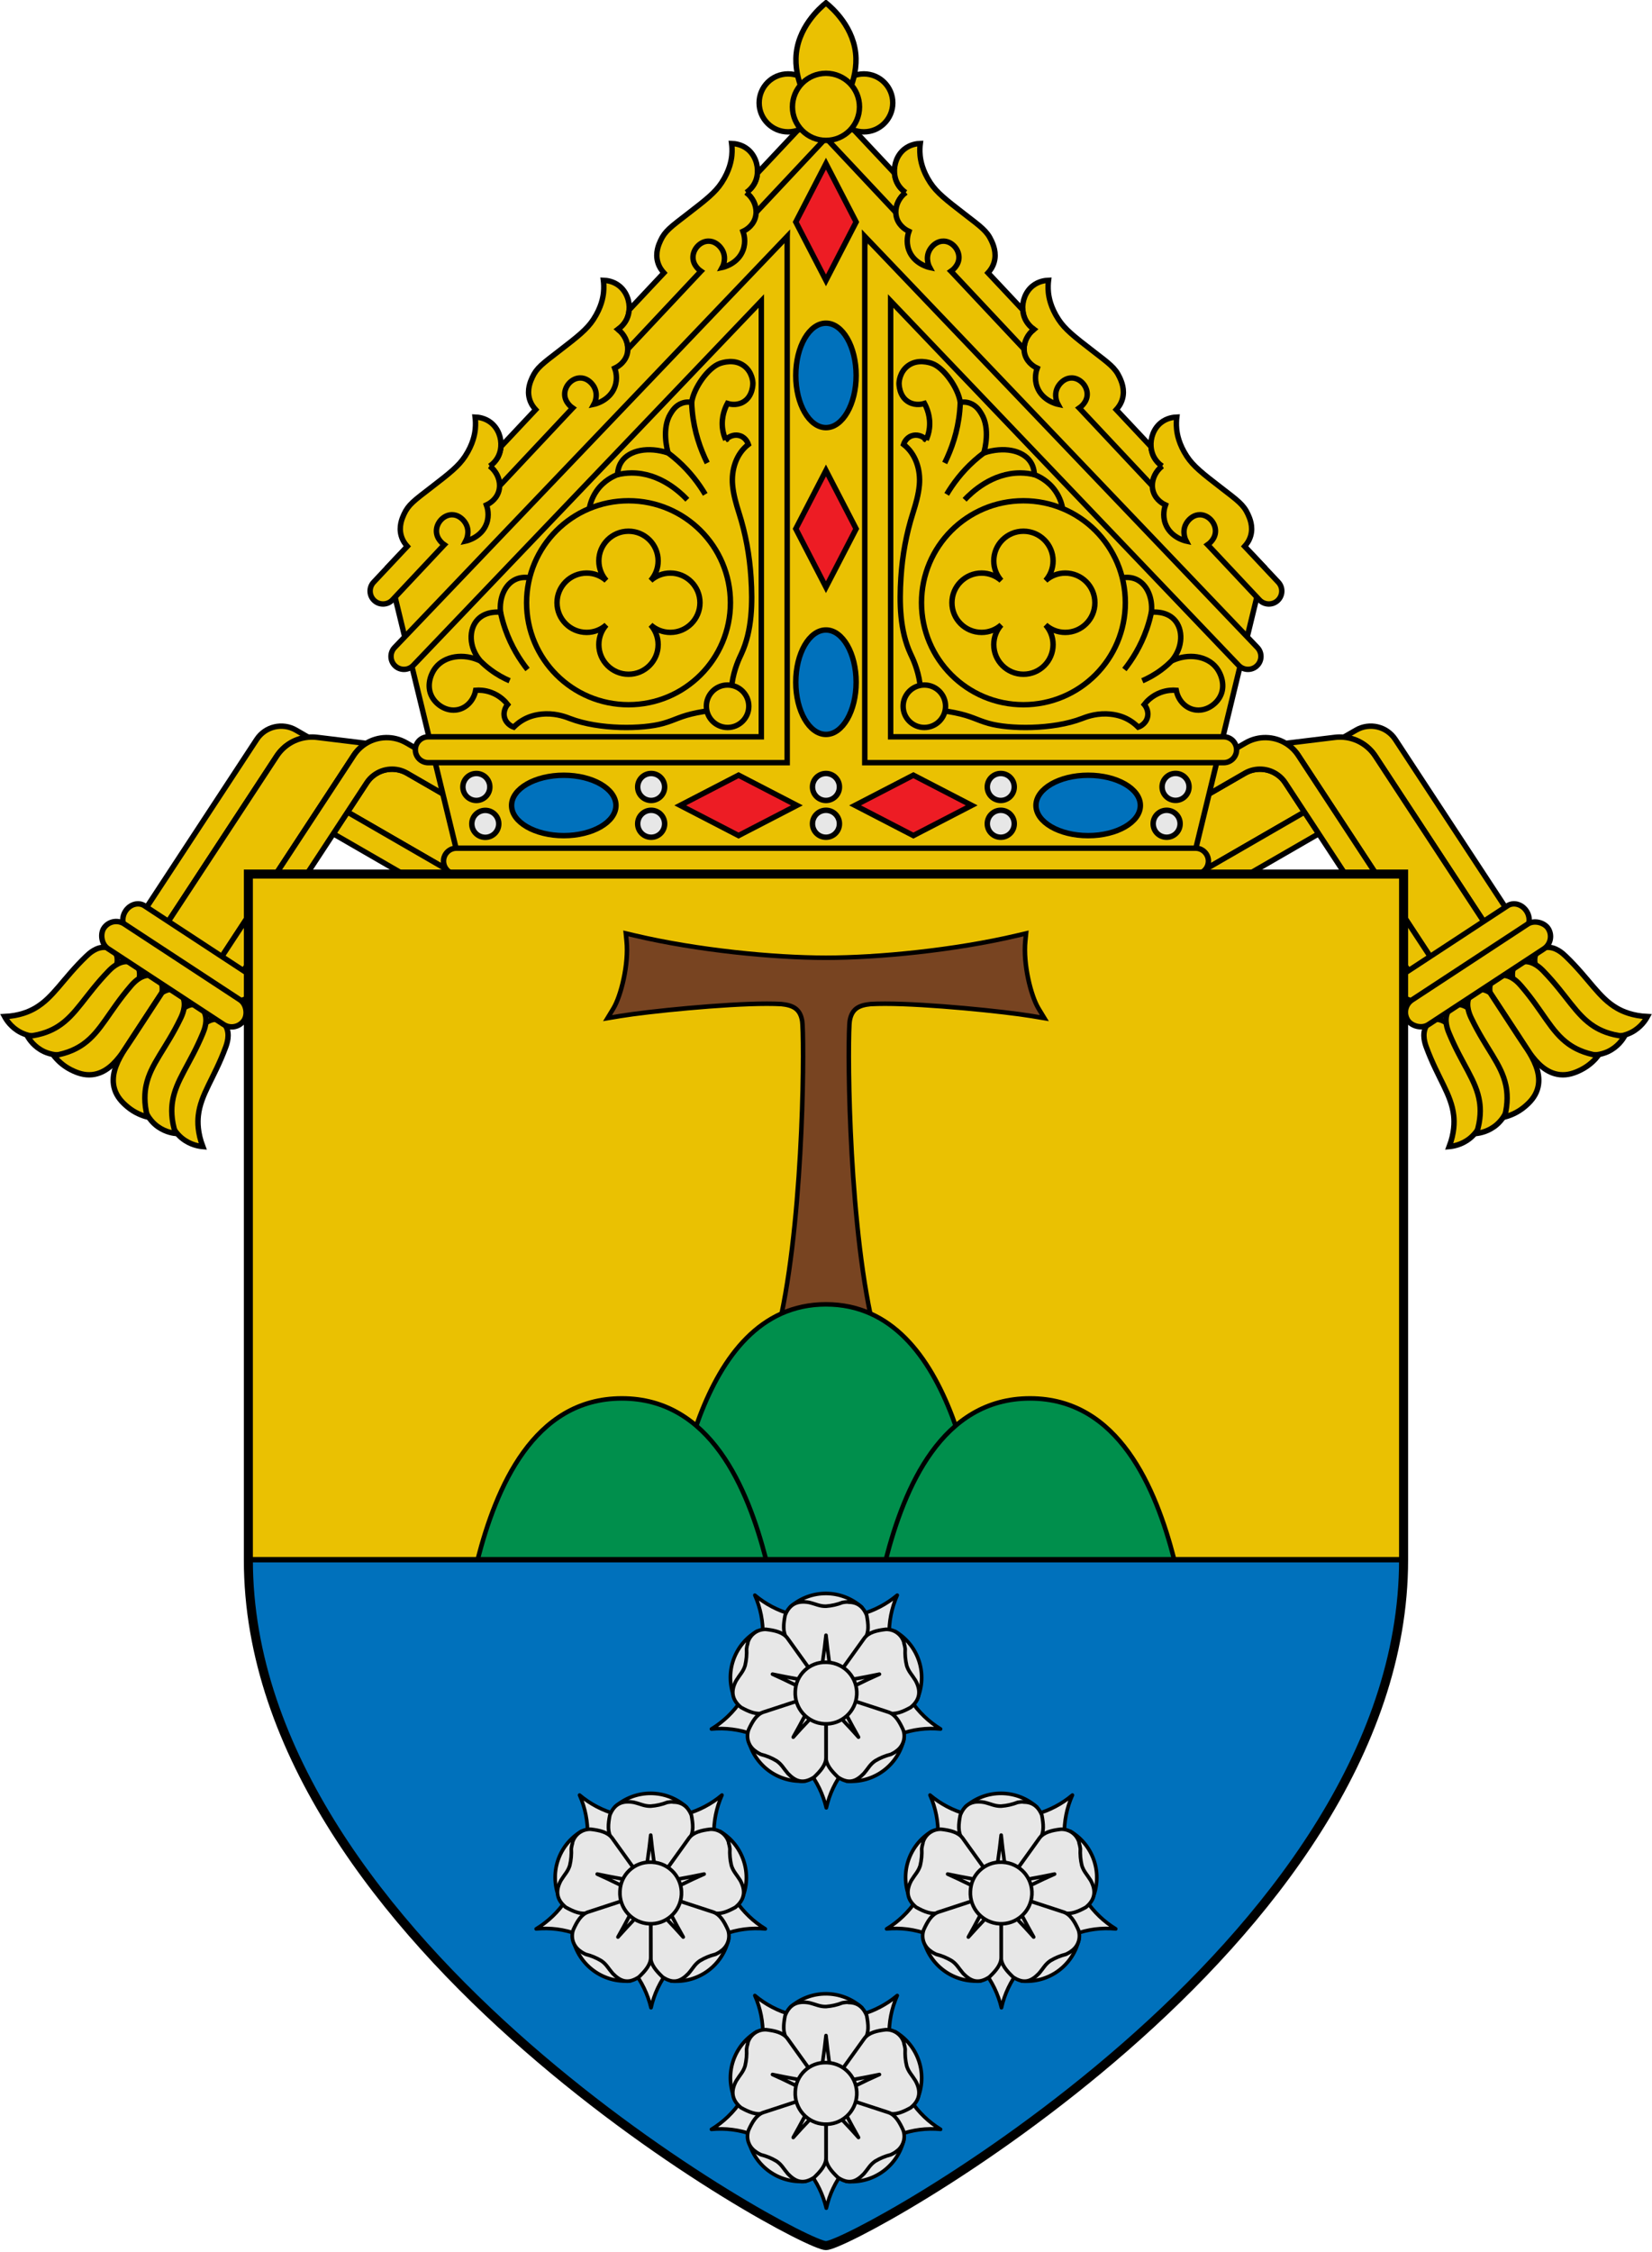 <?xml version="1.0" encoding="UTF-8"?>
<svg id="a" data-name="Layer 1" xmlns="http://www.w3.org/2000/svg" width="913.2" height="1244.28" viewBox="0 0 913.2 1244.28">
  <g>
    <g>
      <g>
        <path d="M170.38,407.28c-7,.62-13.44,4.38-17.4,10.4l-1.9,2.89-15.49,23.62-7.86,11.97-43.91,66.92-11.95-7.85c23.35-35.58,46.7-71.17,70.05-106.75,4.71-7.17,14.2-9.43,21.63-5.14,2.28,1.31,4.55,2.63,6.83,3.94Z" fill="#eac102" stroke="#000" stroke-width="3"/>
        <path d="M83.83,523.08l29.58,19.41c15.01-22.87,30.02-45.74,45.03-68.61,2.61-3.99,5.23-7.98,7.85-11.97,6.42-9.78,12.84-19.57,19.27-29.35,2.61-3.99,5.24-7.99,7.86-11.98.71-1.08,1.42-2.17,2.13-3.25,1.82-2.78,4.18-5.01,6.85-6.65l-27.15-3.32c-1.63-.2-3.26-.22-4.86-.08-7,.62-13.44,4.38-17.4,10.4l-1.9,2.89-15.49,23.62-7.86,11.97-43.91,66.92Z" fill="#eac102" stroke="#000" stroke-width="3"/>
        <path d="M192.11,448.63l178.29,102.94c5.84-10.12,11.69-20.24,17.53-30.36-39.52-22.81-123.34-71.21-162.86-94.02-5.94-3.44-13.15-2.82-18.37,1.06-1.54,1.13-2.91,2.56-4.02,4.26-1.58,2.4-3.15,4.81-4.73,7.21-1.95,2.97-3.9,5.94-5.85,8.91Z" fill="#eac102" stroke="#000" stroke-width="3"/>
        <path d="M370.4,551.57l-7.15,12.38c-42.09-24.3-84.19-48.61-126.28-72.91-17.57-10.14-35.15-20.29-52.73-30.44,2.62-3.99,5.24-7.98,7.86-11.97,16.89,9.75,33.77,19.5,50.66,29.25,42.54,24.56,85.1,49.13,127.64,73.69Z" fill="#eac102" stroke="#000" stroke-width="3"/>
        <path d="M113.41,542.49l11.95,7.85c15.16-23.1,30.32-46.2,45.48-69.3,2.62-3.99,5.24-7.98,7.86-11.97,1.85-2.82,3.7-5.65,5.55-8.47,2.62-3.99,5.24-7.98,7.86-11.97,1.95-2.97,3.9-5.94,5.85-8.91,1.58-2.4,3.15-4.81,4.73-7.21,1.11-1.7,2.48-3.13,4.02-4.26,5.22-3.88,12.43-4.5,18.37-1.06l31.91,18.42,130.95,75.6,7.15-12.38c-44.1-25.46-88.2-50.92-132.3-76.39-10.53-6.07-21.06-12.15-31.59-18.23-2.19-1.27-4.37-2.53-6.56-3.79-7.12-4.11-15.64-3.76-22.24.26-2.67,1.64-5.03,3.87-6.85,6.65-.71,1.08-1.42,2.17-2.13,3.25-2.62,3.99-5.25,7.99-7.86,11.98-6.43,9.78-12.85,19.57-19.27,29.35-2.62,3.99-5.24,7.98-7.85,11.97-15.01,22.87-30.02,45.74-45.03,68.61Z" fill="#eac102" stroke="#000" stroke-width="3"/>
      </g>
      <g>
        <path d="M64.43,533.39c.07-.21,1.53-5.1-1.45-8.08-1.71-1.7-3.96-1.88-4.83-1.93-4.92-.31-8.83,3.34-10.38,4.83-13.09,12.56-18.26,23-28.54,28.86-3.16,1.8-8.51,4.15-16.68,4.55.9,1.67,3.48,5.92,8.75,8.68,1.19.62,6.63,3.33,13.22,2.04,1.09-.21,3.93-.87,7.29-3.14,10.81-7.29,31.47-34.3,32.61-35.81Z" fill="#eac102" stroke="#000" stroke-width="3"/>
        <path d="M76.84,541.07c.06-.22,1.41-5.24-1.67-8.12-1.76-1.65-4.04-1.72-4.91-1.73-4.96-.08-8.81,3.79-10.33,5.37-12.87,13.33-17.81,24.14-28.02,30.56-3.14,1.97-8.47,4.59-16.69,5.38.95,1.65,3.65,5.83,9.04,8.39,1.21.57,6.77,3.06,13.37,1.45,1.09-.27,3.94-1.07,7.27-3.51,10.7-7.88,30.83-36.21,31.95-37.79Z" fill="#eac102" stroke="#000" stroke-width="3"/>
        <path d="M89.55,548.3c.05-.22.99-5.39-2.24-8.09-1.85-1.54-4.13-1.48-5-1.45-4.96.2-8.58,4.29-10.01,5.96-12.08,14.04-16.41,25.12-26.24,32.11-3.02,2.15-8.2,5.07-16.36,6.32,1.75,2.24,4.8,5.49,9.5,7.86,3.7,1.87,7.5,3.14,11.72,2.7,7.39-.77,12.61-6.27,16.73-11.99.06-.08.67-.95,1.44-2.13.68-1.04,1.15-1.83,1.23-1.94.73-1.19,1.7-2.7,19.23-29.34Z" fill="#eac102" stroke="#000" stroke-width="3"/>
        <path d="M113.3,565.43c.17-.14,4.07-3.44,7.99-1.89,2.24.88,3.3,2.89,3.7,3.66,2.24,4.39.46,9.43-.29,11.44-6.29,17.01-13.8,25.92-15.08,37.69-.39,3.62-.41,9.46,2.48,17.11-1.89-.16-6.81-.83-11.45-4.57-1.04-.84-5.7-4.76-7.15-11.31-.24-1.08-.77-3.96-.03-7.94,2.37-12.82,18.9-42.54,19.83-44.19Z" fill="#eac102" stroke="#000" stroke-width="3"/>
        <path d="M101.31,557.12c.17-.14,4.24-3.38,8.11-1.71,2.21.96,3.19,3.02,3.55,3.81,2.05,4.52.03,9.59-.81,11.62-7.09,17.11-15.03,25.96-16.84,37.89-.56,3.66-.83,9.6,1.72,17.45-1.89-.21-6.81-1.03-11.3-4.94-1.01-.88-5.51-4.98-6.67-11.68-.19-1.1-.59-4.04.32-8.07,2.96-12.96,20.9-42.72,21.91-44.37Z" fill="#eac102" stroke="#000" stroke-width="3"/>
        <path d="M89.61,548.34c.18-.13,4.55-3.06,8.31-1.17,2.15,1.08,3.01,3.2,3.32,4.01,1.79,4.63-.51,9.58-1.47,11.55-8.05,16.68-16.49,25.06-18.98,36.86-.76,3.63-1.38,9.54.73,17.52-2.76-.71-6.94-2.21-11-5.58-3.19-2.65-5.87-5.63-7.15-9.67-2.24-7.08.72-14.06,4.32-20.12.05-.09.6-.99,1.38-2.17.68-1.04,1.21-1.79,1.29-1.9.8-1.14,1.8-2.63,19.23-29.34Z" fill="#eac102" stroke="#000" stroke-width="3"/>
      </g>
      <path d="M137.4,538.11l-57.54-37.72c-3.3-2.16-7.99-.86-10.46,2.92-2.48,3.78-1.81,8.6,1.49,10.76l57.54,37.72c3.3,2.16,7.99.86,10.46-2.92,2.48-3.78,1.81-8.6-1.49-10.76Z" fill="#eac102" stroke="#000" stroke-width="3"/>
      <rect x="49.84" y="530.05" width="92.71" height="16.36" rx="8.18" ry="8.18" transform="translate(310.81 35.35) rotate(33.25)" fill="#eac102" stroke="#000" stroke-width="3"/>
    </g>
    <g>
      <g>
        <path d="M742.82,407.28c7,.62,13.44,4.38,17.4,10.4l1.9,2.89,15.49,23.62,7.86,11.97,43.91,66.92,11.95-7.85c-23.35-35.58-46.7-71.17-70.05-106.75-4.71-7.17-14.2-9.43-21.63-5.14-2.28,1.31-4.55,2.63-6.83,3.94Z" fill="#eac102" stroke="#000" stroke-width="3"/>
        <path d="M829.37,523.08l-29.58,19.41c-15.01-22.87-30.02-45.74-45.03-68.61-2.61-3.99-5.23-7.98-7.85-11.97-6.42-9.78-12.84-19.57-19.27-29.35-2.61-3.99-5.24-7.99-7.86-11.98-.71-1.08-1.42-2.17-2.13-3.25-1.82-2.78-4.18-5.01-6.85-6.65l27.15-3.32c1.63-.2,3.26-.22,4.86-.08,7,.62,13.44,4.38,17.4,10.4l1.9,2.89,15.49,23.62,7.86,11.97,43.91,66.92Z" fill="#eac102" stroke="#000" stroke-width="3"/>
        <path d="M721.09,448.63c-59.43,34.31-118.86,68.63-178.29,102.94-5.84-10.12-11.69-20.24-17.53-30.36,39.52-22.81,123.34-71.21,162.86-94.02,5.94-3.44,13.15-2.82,18.37,1.06,1.54,1.13,2.91,2.56,4.02,4.26,1.58,2.4,3.15,4.81,4.73,7.21,1.95,2.97,3.9,5.94,5.85,8.91Z" fill="#eac102" stroke="#000" stroke-width="3"/>
        <path d="M542.8,551.57l7.15,12.38c42.09-24.3,84.19-48.61,126.28-72.91,17.57-10.14,35.15-20.29,52.73-30.44-2.62-3.99-5.24-7.98-7.86-11.97-16.89,9.75-33.77,19.5-50.66,29.25-42.54,24.56-85.1,49.13-127.64,73.69Z" fill="#eac102" stroke="#000" stroke-width="3"/>
        <path d="M799.79,542.49l-11.95,7.85c-15.16-23.1-30.32-46.2-45.48-69.3-2.62-3.99-5.24-7.98-7.86-11.97-1.85-2.82-3.7-5.65-5.55-8.47-2.62-3.99-5.24-7.98-7.86-11.97-1.95-2.97-3.9-5.94-5.85-8.91-1.58-2.4-3.15-4.81-4.73-7.21-1.11-1.7-2.48-3.13-4.02-4.26-5.22-3.88-12.43-4.5-18.37-1.06l-31.91,18.42-130.95,75.6-7.15-12.38c44.1-25.46,88.2-50.92,132.3-76.39,10.53-6.07,21.06-12.15,31.59-18.23,2.19-1.27,4.37-2.53,6.56-3.79,7.12-4.11,15.64-3.76,22.24.26,2.67,1.64,5.03,3.87,6.85,6.65.71,1.08,1.42,2.17,2.13,3.25,2.62,3.99,5.25,7.99,7.86,11.98,6.43,9.78,12.85,19.57,19.27,29.35,2.62,3.99,5.24,7.98,7.85,11.97,15.01,22.87,30.02,45.74,45.03,68.61Z" fill="#eac102" stroke="#000" stroke-width="3"/>
      </g>
      <g>
        <path d="M848.77,533.39c-.07-.21-1.53-5.1,1.45-8.08,1.71-1.7,3.96-1.88,4.83-1.93,4.92-.31,8.83,3.34,10.38,4.83,13.09,12.56,18.26,23,28.54,28.86,3.16,1.8,8.51,4.15,16.68,4.55-.9,1.67-3.48,5.92-8.75,8.68-1.19.62-6.63,3.33-13.22,2.04-1.09-.21-3.93-.87-7.29-3.14-10.81-7.29-31.47-34.3-32.61-35.81Z" fill="#eac102" stroke="#000" stroke-width="3"/>
        <path d="M836.36,541.07c-.06-.22-1.41-5.24,1.67-8.12,1.76-1.65,4.04-1.72,4.91-1.73,4.96-.08,8.81,3.79,10.33,5.37,12.87,13.33,17.81,24.14,28.02,30.56,3.14,1.97,8.47,4.59,16.69,5.38-.95,1.65-3.65,5.83-9.04,8.39-1.21.57-6.77,3.06-13.37,1.45-1.09-.27-3.94-1.07-7.27-3.51-10.7-7.88-30.83-36.21-31.95-37.79Z" fill="#eac102" stroke="#000" stroke-width="3"/>
        <path d="M823.65,548.3c-.05-.22-.99-5.39,2.24-8.09,1.85-1.54,4.13-1.48,5-1.45,4.96.2,8.58,4.29,10.01,5.96,12.08,14.04,16.41,25.12,26.24,32.11,3.02,2.15,8.2,5.07,16.36,6.32-1.75,2.24-4.8,5.49-9.5,7.86-3.7,1.87-7.5,3.14-11.72,2.7-7.39-.77-12.61-6.27-16.73-11.99-.06-.08-.67-.95-1.44-2.13-.68-1.04-1.15-1.83-1.23-1.94-.73-1.19-1.7-2.7-19.23-29.34Z" fill="#eac102" stroke="#000" stroke-width="3"/>
        <path d="M799.9,565.43c-.17-.14-4.07-3.44-7.99-1.89-2.24.88-3.3,2.89-3.7,3.66-2.24,4.39-.46,9.43.29,11.44,6.29,17.01,13.8,25.92,15.08,37.69.39,3.62.41,9.46-2.48,17.11,1.89-.16,6.81-.83,11.45-4.57,1.04-.84,5.7-4.76,7.15-11.31.24-1.08.77-3.96.03-7.94-2.37-12.82-18.9-42.54-19.83-44.19Z" fill="#eac102" stroke="#000" stroke-width="3"/>
        <path d="M811.89,557.12c-.17-.14-4.24-3.38-8.11-1.71-2.21.96-3.19,3.02-3.55,3.81-2.05,4.52-.03,9.59.81,11.62,7.09,17.11,15.03,25.96,16.84,37.89.56,3.66.83,9.6-1.72,17.45,1.89-.21,6.81-1.03,11.3-4.94,1.01-.88,5.51-4.98,6.67-11.68.19-1.1.59-4.04-.32-8.07-2.96-12.96-20.9-42.72-21.91-44.37Z" fill="#eac102" stroke="#000" stroke-width="3"/>
        <path d="M823.59,548.34c-.18-.13-4.55-3.06-8.31-1.17-2.15,1.08-3.01,3.2-3.32,4.01-1.79,4.63.51,9.58,1.47,11.55,8.05,16.68,16.49,25.06,18.98,36.86.76,3.63,1.38,9.54-.73,17.52,2.76-.71,6.94-2.21,11-5.58,3.19-2.65,5.87-5.63,7.15-9.67,2.24-7.08-.72-14.06-4.32-20.12-.05-.09-.6-.99-1.38-2.17-.68-1.04-1.21-1.79-1.29-1.9-.8-1.14-1.8-2.63-19.23-29.34Z" fill="#eac102" stroke="#000" stroke-width="3"/>
      </g>
      <path d="M775.8,538.11l57.54-37.72c3.3-2.16,7.99-.86,10.46,2.92,2.48,3.78,1.81,8.6-1.49,10.76l-57.54,37.72c-3.3,2.16-7.99.86-10.46-2.92-2.48-3.78-1.81-8.6,1.49-10.76Z" fill="#eac102" stroke="#000" stroke-width="3"/>
      <rect x="770.65" y="530.05" width="92.71" height="16.36" rx="8.18" ry="8.18" transform="translate(1795.36 540.46) rotate(146.75)" fill="#eac102" stroke="#000" stroke-width="3"/>
    </g>
    <g>
      <path d="M456.58,59.04c-80.74,84.76-161.48,169.52-242.22,254.27,13.27,54.6,27.94,114.98,41.2,169.58h402.04c13.26-54.6,27.93-114.98,41.2-169.58-80.74-84.76-161.48-169.52-242.22-254.27Z" fill="#eac102" stroke="#000" stroke-width="3"/>
      <path d="M667.99,475.74c0,1.97-.8,3.76-2.09,5.06-1.3,1.29-3.09,2.09-5.06,2.09H252.33c-1.98,0-3.76-.8-5.06-2.09-1.29-1.3-2.09-3.09-2.09-5.06,0-3.95,3.2-7.15,7.15-7.15h408.51c3.95,0,7.15,3.2,7.15,7.15Z" fill="#eac102" stroke="#000" stroke-width="3"/>
      <path d="M435.1,131.77s.03-.03.04-.04v289.63h-198.39c-1.98,0-3.76-.8-5.06-2.09-1.29-1.3-2.09-3.08-2.09-5.06,0-3.95,3.2-7.15,7.15-7.15h184.09v-240.77l-192.38,201.31c-1.4,1.47-3.28,2.2-5.16,2.2-1.78,0-3.56-.65-4.95-1.98-2.85-2.72-2.95-7.25-.23-10.1l217.02-227.09-.04,1.14Z" fill="#eac102" stroke="#000" stroke-width="3"/>
      <g>
        <path d="M341.63,181.95c3.59,2.84,5.52,6.97,5.43,10.97-.03,1.14-.21,2.28-.58,3.37-1.58,4.65-5.76,6.69-6.68,7.12.48,1.31,1.82,5.59.04,10.37-2.81,7.56-10.87,9.44-11.49,9.57.2-.36,2.56-4.87.14-9.43-.13-.25-.28-.5-.44-.75-1.48-2.28-4.13-4.44-7.44-4.36-4.6.11-8.52,4.49-8.45,9.1.06,4.4,3.79,7.1,4.39,7.51l-.04.04-40.35,42.98c.07-3.99-1.87-8.09-5.43-10.92,1.33-.94,3.47-2.73,4.85-5.65.74-1.58,1.17-3.32,1.3-5.09l19.21-20.45c-1.06-1.15-2.58-3.11-3.38-5.88-1.5-5.2.51-9.76,1.52-11.94,2.45-5.33,5.64-7.54,15.06-14.81,10.04-7.74,15.13-11.72,18.72-17.2,4.43-6.76,5.35-12.29,5.62-15.01.27-2.72.11-5.02-.09-6.64,1.89.07,5.54.52,8.78,3.11,3.97,3.17,5.86,8.39,5.46,13.3-.14,1.76-.56,3.47-1.3,5.03-1.38,2.93-3.52,4.72-4.85,5.66Z" fill="#eac102" stroke="#000" stroke-width="3"/>
        <path d="M270.72,257.51c3.55,2.82,5.49,6.9,5.44,10.86-.02,1.19-.21,2.36-.59,3.48-1.58,4.66-5.76,6.7-6.68,7.13.48,1.31,1.82,5.58.04,10.36-2.81,7.57-10.87,9.45-11.48,9.58.19-.36,2.55-4.87.13-9.43-.14-.28-.3-.55-.48-.82-1.49-2.25-4.12-4.37-7.4-4.29-4.6.11-8.52,4.49-8.45,9.1.06,4.44,3.78,7.1,4.32,7.47l-.03.03-28.59,30.45c-2.7,2.88-7.23,3.02-10.1.32-2.88-2.7-3.02-7.23-.32-10.11l18.6-19.8c-1.06-1.16-2.54-3.09-3.33-5.82-1.5-5.2.52-9.76,1.52-11.94,2.45-5.33,5.64-7.55,15.06-14.81,10.04-7.74,15.13-11.72,18.72-17.2,4.43-6.76,5.35-12.29,5.62-15.01s.11-5.02-.08-6.64c1.89.07,5.53.52,8.77,3.11,3.94,3.14,5.83,8.31,5.47,13.18-.13,1.8-.56,3.55-1.31,5.15-1.37,2.93-3.52,4.72-4.85,5.65Z" fill="#eac102" stroke="#000" stroke-width="3"/>
        <path d="M468.7,63.3l-50.74,54.04c.09-4-1.84-8.13-5.43-10.97,1.33-.94,3.47-2.73,4.85-5.66.74-1.56,1.16-3.27,1.3-5.03l39.6-42.17,10.42,9.79Z" fill="#eac102" stroke="#000" stroke-width="3"/>
        <path d="M412.53,106.37c3.59,2.84,5.52,6.97,5.43,10.97-.03,1.14-.21,2.28-.58,3.37-1.58,4.65-5.76,6.69-6.68,7.12.48,1.31,1.82,5.59.04,10.37-2.81,7.56-10.87,9.44-11.49,9.57.2-.36,2.56-4.87.14-9.43-.13-.25-.28-.5-.44-.75-1.48-2.28-4.13-4.44-7.44-4.36-4.6.11-8.52,4.49-8.45,9.1.06,4.4,3.79,7.1,4.39,7.51l-.04.04-40.35,42.98c.07-3.99-1.87-8.09-5.43-10.92,1.33-.94,3.47-2.73,4.85-5.65.74-1.58,1.17-3.32,1.3-5.09l19.21-20.45c-1.06-1.15-2.58-3.11-3.38-5.88-1.5-5.2.51-9.76,1.52-11.94,2.45-5.33,5.64-7.54,15.06-14.81,10.04-7.74,15.13-11.72,18.72-17.2,4.43-6.76,5.35-12.29,5.62-15.01.27-2.72.11-5.02-.09-6.64,1.89.07,5.54.52,8.78,3.11,3.97,3.17,5.86,8.39,5.46,13.3-.14,1.76-.56,3.47-1.3,5.03-1.38,2.93-3.52,4.72-4.85,5.66Z" fill="#eac102" stroke="#000" stroke-width="3"/>
      </g>
      <path d="M456.58,90.42c5.56,10.74,11.12,21.49,16.68,32.23-5.56,10.74-11.12,21.49-16.68,32.23-5.56-10.74-11.12-21.49-16.68-32.23,5.56-10.74,11.12-21.49,16.68-32.23Z" fill="#ed1c24" stroke="#000" stroke-width="3"/>
      <path d="M456.58,324.38c-5.56-10.74-11.12-21.49-16.68-32.23,5.56-10.74,11.12-21.49,16.68-32.23,5.56,10.74,11.12,21.49,16.68,32.23-5.56,10.74-11.12,21.49-16.68,32.23Z" fill="#ed1c24" stroke="#000" stroke-width="3"/>
      <path d="M376.03,444.94c10.74-5.56,21.49-11.12,32.23-16.68,10.74,5.56,21.49,11.12,32.23,16.68-10.74,5.56-21.49,11.12-32.23,16.68-10.74-5.56-21.49-11.12-32.23-16.68Z" fill="#ed1c24" stroke="#000" stroke-width="3"/>
      <circle cx="456.58" cy="434.77" r="7.45" fill="#e7e7e7" stroke="#000" stroke-width="3"/>
      <circle cx="456.58" cy="455.1" r="7.45" fill="#e7e7e7" stroke="#000" stroke-width="3"/>
      <circle cx="359.95" cy="434.77" r="7.45" fill="#e7e7e7" stroke="#000" stroke-width="3"/>
      <circle cx="359.95" cy="455.1" r="7.45" fill="#e7e7e7" stroke="#000" stroke-width="3"/>
      <circle cx="263.32" cy="434.77" r="7.45" fill="#e7e7e7" stroke="#000" stroke-width="3"/>
      <circle cx="268.26" cy="455.15" r="7.45" fill="#e7e7e7" stroke="#000" stroke-width="3"/>
      <path d="M537.13,444.94c-10.74,5.56-21.49,11.12-32.23,16.68-10.74-5.56-21.49-11.12-32.23-16.68,10.74-5.56,21.49-11.12,32.23-16.68,10.74,5.56,21.49,11.12,32.23,16.68Z" fill="#ed1c24" stroke="#000" stroke-width="3"/>
      <circle cx="553.21" cy="455.1" r="7.45" fill="#e7e7e7" stroke="#000" stroke-width="3"/>
      <circle cx="553.21" cy="434.77" r="7.45" fill="#e7e7e7" stroke="#000" stroke-width="3"/>
      <circle cx="649.83" cy="434.73" r="7.45" fill="#e7e7e7" stroke="#000" stroke-width="3"/>
      <circle cx="644.9" cy="455.1" r="7.45" fill="#e7e7e7" stroke="#000" stroke-width="3"/>
      <g>
        <path d="M401.17,243c-.73-1.63-1.47-3.8-1.78-6.41-.76-6.42,1.54-11.49,2.72-13.7.88.28,4.73,1.38,8.5-.65,5.72-3.07,5.58-10.3,5.56-10.74-.02-.48-.3-5.88-4.79-9.32-5.39-4.12-12.17-1.8-13.38-1.39-6.51,2.23-14.53,13.54-15.67,21.47-1.21-.18-3.23-.3-5.44.52-3.52,1.31-5.25,4.18-6.28,5.87-4.9,8.09-1.82,19.7-1.29,21.57-11.03-3.6-21.4-1.51-25.7,4.77-.91,1.33-2.08,3.63-2.25,7.22-2.21.85-7.55,3.24-11.56,8.97-2.82,4.03-3.77,7.99-4.14,10.27l-32.9,37.76c-2.07-.35-4.91-.42-7.72.86-5.74,2.61-9.17,9.87-8.39,18.15-1.11-.11-8.13-.68-12.62,4.08-5.02,5.32-4.99,15.32,1.49,22.84-9.44-4.5-19.66-2.66-24.67,3.62-2.9,3.64-5.29,10.32-2.07,16.22,2.73,5.01,9.13,8.77,15.36,6.82,4.48-1.4,7.86-5.44,8.8-10.44,1.85-.14,5.02-.13,8.6,1.2,4.95,1.83,7.86,5.1,9.06,6.64-.16.18-2.89,3.35-1.66,7.4,1.14,3.77,4.69,5,5.02,5.11,1.37-1.38,3.61-3.31,6.81-4.85,1.16-.56,5.08-2.33,10.89-2.47,6.58-.15,11.59,1.89,13.42,2.59,16.2,6.23,40.28,5.87,51.55,2.67,6.95-1.97,9.29-4.01,18.72-5.91,7.9-1.59,14.61-1.86,19.15-1.81-.42-3.32-.74-8.26.09-14.1,1.2-8.47,4.17-14.34,5.2-16.55,5.99-12.87,6.24-28.28,5.34-42.18-.79-12.25-2.95-24.17-6.68-35.85-1.57-4.94-3.03-10.06-3.5-15.24-.76-8.38,1.91-17.2,8.73-22.49-.14-.42-1.21-3.53-4.38-4.7-2.77-1.03-6.03-.16-8.17,2.2Z" fill="#eac102" stroke="#000" stroke-width="3"/>
        <path d="M265.55,365.14c1.52,1.53,3.32,3.15,5.44,4.74,3.85,2.91,7.59,4.87,10.7,6.21" fill="#eac102" stroke="#000" stroke-width="3"/>
        <path d="M276.68,338.22c.61,2.91,1.44,6.04,2.59,9.32,3.36,9.63,8.15,17.06,12.34,22.34" fill="#eac102" stroke="#000" stroke-width="3"/>
        <path d="M341.38,262.22c2.32-.55,4.85-.9,7.57-.93,15.83-.16,27.25,10.85,30.99,14.82" fill="#eac102" stroke="#000" stroke-width="3"/>
        <path d="M369.33,250.22c1.76,1.32,3.56,2.78,5.37,4.4,6.89,6.18,11.73,12.77,15.14,18.5" fill="#eac102" stroke="#000" stroke-width="3"/>
        <path d="M382.34,222.27c.05,1.62.16,3.28.32,4.98,1.09,11.28,4.49,20.88,8.28,28.53" fill="#eac102" stroke="#000" stroke-width="3"/>
        <circle cx="347.43" cy="332.99" r="56.34" fill="#eac102" stroke="#000" stroke-width="3"/>
        <path d="M370.54,316.6c-4.17,0-7.97,1.57-10.87,4.14,2.57-2.89,4.14-6.69,4.14-10.87,0-9.05-7.34-16.39-16.39-16.39s-16.39,7.34-16.39,16.39c0,4.18,1.57,7.97,4.14,10.87-2.89-2.57-6.69-4.14-10.87-4.14-9.05,0-16.39,7.34-16.39,16.39s7.34,16.39,16.39,16.39c4.17,0,7.97-1.57,10.87-4.14-2.57,2.89-4.14,6.69-4.14,10.87,0,9.05,7.34,16.39,16.39,16.39s16.39-7.34,16.39-16.39c0-4.17-1.57-7.97-4.14-10.87,2.89,2.57,6.69,4.14,10.87,4.14,9.05,0,16.39-7.34,16.39-16.39s-7.34-16.39-16.39-16.39Z" fill="#eac102" stroke="#000" stroke-width="3"/>
        <circle cx="402.2" cy="390.17" r="11.73" fill="#eac102" stroke="#000" stroke-width="3"/>
      </g>
      <g>
        <path d="M511.99,243c.73-1.63,1.47-3.8,1.78-6.41.76-6.42-1.54-11.49-2.72-13.7-.88.28-4.73,1.38-8.5-.65-5.72-3.07-5.58-10.3-5.56-10.74.02-.48.3-5.88,4.79-9.32,5.39-4.12,12.17-1.8,13.38-1.39,6.51,2.23,14.53,13.54,15.67,21.47,1.21-.18,3.23-.3,5.44.52,3.52,1.31,5.25,4.18,6.28,5.87,4.9,8.09,1.82,19.7,1.29,21.57,11.03-3.6,21.4-1.51,25.7,4.77.91,1.33,2.08,3.63,2.25,7.22,2.21.85,7.55,3.24,11.56,8.97,2.82,4.03,3.77,7.99,4.14,10.27,10.97,12.59,21.93,25.17,32.9,37.76,2.07-.35,4.91-.42,7.72.86,5.74,2.61,9.17,9.87,8.39,18.15,1.11-.11,8.13-.68,12.62,4.08,5.02,5.32,4.99,15.32-1.49,22.84,9.44-4.5,19.66-2.66,24.67,3.62,2.9,3.64,5.29,10.32,2.07,16.22-2.73,5.01-9.13,8.77-15.36,6.82-4.48-1.4-7.86-5.44-8.8-10.44-1.85-.14-5.02-.13-8.6,1.2-4.95,1.83-7.86,5.1-9.06,6.64.16.18,2.89,3.35,1.66,7.4-1.14,3.77-4.69,5-5.02,5.11-1.37-1.38-3.61-3.31-6.81-4.85-1.16-.56-5.08-2.33-10.89-2.47-6.58-.15-11.59,1.89-13.42,2.59-16.2,6.23-40.28,5.87-51.55,2.67-6.95-1.97-9.29-4.01-18.72-5.91-7.9-1.59-14.61-1.86-19.15-1.81.42-3.32.74-8.26-.09-14.1-1.2-8.47-4.17-14.34-5.2-16.55-5.99-12.87-6.24-28.28-5.34-42.18.79-12.25,2.95-24.17,6.68-35.85,1.57-4.94,3.03-10.06,3.5-15.24.76-8.38-1.91-17.2-8.73-22.49.14-.42,1.21-3.53,4.38-4.7,2.77-1.03,6.03-.16,8.17,2.2Z" fill="#eac102" stroke="#000" stroke-width="3"/>
        <path d="M647.61,365.14c-1.52,1.53-3.32,3.15-5.44,4.74-3.85,2.91-7.59,4.87-10.7,6.21" fill="#eac102" stroke="#000" stroke-width="3"/>
        <path d="M636.48,338.22c-.61,2.91-1.44,6.04-2.59,9.32-3.36,9.63-8.15,17.06-12.34,22.34" fill="#eac102" stroke="#000" stroke-width="3"/>
        <path d="M571.78,262.22c-2.32-.55-4.85-.9-7.57-.93-15.83-.16-27.25,10.85-30.99,14.82" fill="#eac102" stroke="#000" stroke-width="3"/>
        <path d="M543.83,250.22c-1.76,1.32-3.56,2.78-5.37,4.4-6.89,6.18-11.73,12.77-15.14,18.5" fill="#eac102" stroke="#000" stroke-width="3"/>
        <path d="M530.82,222.27c-.05,1.62-.16,3.28-.32,4.98-1.09,11.28-4.49,20.88-8.28,28.53" fill="#eac102" stroke="#000" stroke-width="3"/>
        <circle cx="565.73" cy="332.99" r="56.34" fill="#eac102" stroke="#000" stroke-width="3"/>
        <path d="M526.22,332.99c0,9.05,7.34,16.39,16.39,16.39,4.17,0,7.97-1.57,10.87-4.14-2.57,2.89-4.14,6.69-4.14,10.87,0,9.05,7.34,16.39,16.39,16.39,9.05,0,16.39-7.34,16.39-16.39,0-4.17-1.57-7.97-4.14-10.87,2.89,2.57,6.69,4.14,10.87,4.14,9.05,0,16.39-7.34,16.39-16.39,0-9.05-7.34-16.39-16.39-16.39-4.17,0-7.97,1.57-10.87,4.14,2.57-2.89,4.14-6.69,4.14-10.87,0-9.05-7.34-16.39-16.39-16.39-9.05,0-16.39,7.34-16.39,16.39,0,4.17,1.57,7.97,4.14,10.87-2.89-2.57-6.69-4.14-10.87-4.14-9.05,0-16.39,7.34-16.39,16.39Z" fill="#eac102" stroke="#000" stroke-width="3"/>
        <circle cx="510.96" cy="390.17" r="11.73" fill="#eac102" stroke="#000" stroke-width="3"/>
      </g>
      <path d="M694.81,367.82c-1.38,1.33-3.16,1.98-4.94,1.98-1.89,0-3.77-.73-5.17-2.2l-192.37-201.31v240.77h184.08c3.95,0,7.15,3.2,7.15,7.15,0,1.98-.8,3.76-2.09,5.06-1.3,1.29-3.08,2.09-5.06,2.09h-198.38V131.73s.03.03.04.04l-.04-1.14,217.01,227.09c2.73,2.85,2.63,7.38-.23,10.1Z" fill="#eac102" stroke="#000" stroke-width="3"/>
      <ellipse cx="456.58" cy="376.89" rx="16.68" ry="28.85" fill="#0071bc" stroke="#000" stroke-width="3"/>
      <ellipse cx="311.64" cy="444.98" rx="28.85" ry="16.68" fill="#0071bc" stroke="#000" stroke-width="3"/>
      <ellipse cx="601.52" cy="444.98" rx="28.85" ry="16.68" fill="#0071bc" stroke="#000" stroke-width="3"/>
      <ellipse cx="456.58" cy="207.4" rx="16.68" ry="28.85" fill="#0071bc" stroke="#000" stroke-width="3"/>
      <g>
        <path d="M571.52,181.95c-3.59,2.84-5.52,6.97-5.43,10.97.03,1.14.21,2.28.58,3.37,1.58,4.65,5.76,6.69,6.68,7.12-.48,1.31-1.82,5.59-.04,10.37,2.81,7.56,10.87,9.44,11.49,9.57-.2-.36-2.56-4.87-.14-9.43.13-.25.28-.5.44-.75,1.48-2.28,4.13-4.44,7.44-4.36,4.6.11,8.52,4.49,8.45,9.1-.06,4.4-3.79,7.1-4.39,7.51l.04.04,40.35,42.98c-.07-3.99,1.87-8.09,5.43-10.92-1.33-.94-3.47-2.73-4.85-5.65-.74-1.58-1.17-3.32-1.3-5.09l-19.21-20.45c1.06-1.15,2.58-3.11,3.38-5.88,1.5-5.2-.51-9.76-1.52-11.94-2.45-5.33-5.64-7.54-15.06-14.81-10.04-7.74-15.13-11.72-18.72-17.2-4.43-6.76-5.35-12.29-5.62-15.01-.27-2.72-.11-5.02.09-6.64-1.89.07-5.54.52-8.78,3.11-3.97,3.17-5.86,8.39-5.46,13.3.14,1.76.56,3.47,1.3,5.03,1.38,2.93,3.52,4.72,4.85,5.66Z" fill="#eac102" stroke="#000" stroke-width="3"/>
        <path d="M642.43,257.51c-3.55,2.82-5.49,6.9-5.44,10.86.02,1.19.21,2.36.59,3.48,1.58,4.66,5.76,6.7,6.68,7.13-.48,1.31-1.82,5.58-.04,10.36,2.81,7.57,10.87,9.45,11.48,9.58-.19-.36-2.55-4.87-.13-9.43.14-.28.3-.55.48-.82,1.49-2.25,4.12-4.37,7.4-4.29,4.6.11,8.52,4.49,8.45,9.1-.06,4.44-3.78,7.1-4.32,7.47l.03.03,28.59,30.45c2.7,2.88,7.23,3.02,10.1.32,2.88-2.7,3.02-7.23.32-10.11l-18.6-19.8c1.06-1.16,2.54-3.09,3.33-5.82,1.5-5.2-.52-9.76-1.52-11.94-2.45-5.33-5.64-7.55-15.06-14.81-10.04-7.74-15.13-11.72-18.72-17.2-4.43-6.76-5.35-12.29-5.62-15.01-.27-2.72-.11-5.02.08-6.64-1.89.07-5.53.52-8.77,3.11-3.94,3.14-5.83,8.31-5.47,13.18.13,1.8.56,3.55,1.31,5.15,1.37,2.93,3.52,4.72,4.85,5.65Z" fill="#eac102" stroke="#000" stroke-width="3"/>
        <path d="M444.45,63.3l50.74,54.04c-.09-4,1.84-8.13,5.43-10.97-1.33-.94-3.47-2.73-4.85-5.66-.74-1.56-1.16-3.27-1.3-5.03l-39.6-42.17-10.42,9.79Z" fill="#eac102" stroke="#000" stroke-width="3"/>
        <path d="M500.62,106.37c-3.59,2.84-5.52,6.97-5.43,10.97.03,1.14.21,2.28.58,3.37,1.58,4.65,5.76,6.69,6.68,7.12-.48,1.31-1.82,5.59-.04,10.37,2.81,7.56,10.87,9.44,11.49,9.57-.2-.36-2.56-4.87-.14-9.43.13-.25.28-.5.44-.75,1.48-2.28,4.13-4.44,7.44-4.36,4.6.11,8.52,4.49,8.45,9.1-.06,4.4-3.79,7.1-4.39,7.51l.04.04,40.35,42.98c-.07-3.99,1.87-8.09,5.43-10.92-1.33-.94-3.47-2.73-4.85-5.65-.74-1.58-1.17-3.32-1.3-5.09l-19.21-20.45c1.06-1.15,2.58-3.11,3.38-5.88,1.5-5.2-.51-9.76-1.52-11.94-2.45-5.33-5.64-7.54-15.06-14.81-10.04-7.74-15.13-11.72-18.72-17.2-4.43-6.76-5.35-12.29-5.62-15.01-.27-2.72-.11-5.02.09-6.64-1.89.07-5.54.52-8.78,3.11-3.97,3.17-5.86,8.39-5.46,13.3.14,1.76.56,3.47,1.3,5.03,1.38,2.93,3.52,4.72,4.85,5.66Z" fill="#eac102" stroke="#000" stroke-width="3"/>
      </g>
      <circle cx="435.66" cy="56.84" r="16.01" fill="#eac102" stroke="#000" stroke-width="3"/>
      <circle cx="477.5" cy="56.84" r="16.01" fill="#eac102" stroke="#000" stroke-width="3"/>
      <path d="M473.17,32.25c.35,14.15-8.17,30.64-16.59,30.64s-16.94-16.49-16.59-30.64c.41-16.87,13.36-28.01,16.59-30.64,3.23,2.63,16.18,13.77,16.59,30.64Z" fill="#eac102" stroke="#000" stroke-width="3"/>
      <circle cx="456.58" cy="59.04" r="18.53" fill="#eac102" stroke="#000" stroke-width="3"/>
    </g>
  </g>
  <path d="M775.88,482.89v378.86c0,213.07-304.71,378.86-319.29,378.86s-319.3-165.8-319.3-378.86v-378.86h638.59Z" fill="#0071bc" stroke-width="0"/>
  <rect x="137.28" y="482.89" width="638.59" height="378.79" fill="#eac102" stroke-width="0"/>
  <g>
    <path d="M417.26,881.27c5.88,4.95,12.77,8.56,20.18,10.58l8.78,22.34-5.69,4.5-18.84-14.9c.24-7.74-1.28-15.44-4.43-22.51h0Z" fill="#e7e7e7" stroke="#000" stroke-linejoin="round" stroke-width="2"/>
    <path d="M495.99,881.27c-5.89,4.94-12.77,8.55-20.18,10.58l-8.8,22.34,5.69,4.5,18.84-14.9c-.24-7.75,1.28-15.44,4.45-22.51h0Z" fill="#e7e7e7" stroke="#000" stroke-linejoin="round" stroke-width="2"/>
    <path d="M519.94,955.21c-6.55-4.01-12.16-9.39-16.44-15.78l-24-1.24-2.43,6.83,20.11,13.13c7.26-2.7,15.05-3.71,22.76-2.94Z" fill="#e7e7e7" stroke="#000" stroke-linejoin="round" stroke-width="2"/>
    <path d="M393.29,955.21c6.56-4,12.17-9.39,16.44-15.78l24-1.24,2.43,6.83-20.11,13.13c-7.27-2.7-15.06-3.7-22.78-2.94h.02Z" fill="#e7e7e7" stroke="#000" stroke-linejoin="round" stroke-width="2"/>
    <path d="M456.75,998.75c-1.78-7.48-5.17-14.48-9.92-20.52l6.27-23.2,7.29-.22,6.25,23.2c-4.81,6.08-8.18,13.17-9.85,20.74h-.05Z" fill="#e7e7e7" stroke="#000" stroke-linejoin="round" stroke-width="2"/>
    <g>
      <path d="M456.53,935.32l19.86-47.36c-11.17-10.06-28.1-10.19-39.41-.29l19.55,47.65Z" fill="#e7e7e7" stroke="#000" stroke-linejoin="round" stroke-width="2"/>
      <path d="M457.5,934.52l-39.07-33.31c-12.97,7.59-18.2,23.7-12.16,37.47l51.23-4.16Z" fill="#e7e7e7" stroke="#000" stroke-linejoin="round" stroke-width="2"/>
      <path d="M457.31,933.81l-43.76,26.74c3.15,14.71,16.8,24.73,31.78,23.34l11.99-50.09Z" fill="#e7e7e7" stroke="#000" stroke-linejoin="round" stroke-width="2"/>
      <path d="M455.73,934.61l39.1-33.33c12.96,7.62,18.18,23.72,12.16,37.49l-51.25-4.16Z" fill="#e7e7e7" stroke="#000" stroke-linejoin="round" stroke-width="2"/>
      <path d="M455.92,933.88l43.76,26.74c-3.13,14.72-16.8,24.76-31.78,23.34l-11.99-50.09Z" fill="#e7e7e7" stroke="#000" stroke-linejoin="round" stroke-width="2"/>
      <g>
        <g>
          <path d="M468.91,885.11c4.43,0,8.02,1.9,10.19,7.29.92,4.86,1.34,9.41-.92,12.67l-17.92,24.31h-7.44l-17.92-24.31c-2.26-3.26-1.85-7.83-.9-12.67,2.63-6.78,7.49-8.17,13.35-7.1,3.82.92,5.76,2.14,9.26,2.07,3.13-.23,6.2-.92,9.12-2.07,1.05-.2,2.12-.3,3.19-.32v.12Z" fill="#e7e7e7" stroke="#000" stroke-linejoin="round" stroke-width="2"/>
          <path d="M456.6,903.4c.95,9.07,2.21,18.5,3.65,25.89h-7.44c1.41-7.44,2.87-16.97,3.79-25.89Z" fill="#e7e7e7" stroke="#000" stroke-linejoin="round" stroke-width="2"/>
        </g>
        <g>
          <path d="M499.74,907.58c-1.24-4.54-5.46-7.62-10.16-7.42-4.86.58-9.36,1.6-11.79,4.86l-17.53,24.46,2.29,7.1,28.52,9.73c3.82,1.14,8.05-.66,12.35-3.04,5.64-4.57,5.47-9.73,2.65-14.88-2.07-3.36-3.82-4.86-4.86-8.19-.73-3.04-1.01-6.17-.83-9.29-.13-1.06-.36-2.11-.68-3.14l.05-.19Z" fill="#e7e7e7" stroke="#000" stroke-linejoin="round" stroke-width="2"/>
          <path d="M486.12,924.91c-8.9,1.87-18.28,3.57-25.77,4.47l2.29,7.1c6.64-3.65,15.27-7.97,23.49-11.57Z" fill="#e7e7e7" stroke="#000" stroke-linejoin="round" stroke-width="2"/>
        </g>
        <g>
          <path d="M495.24,967.58c3.95-2.57,5.61-7.51,4.01-11.94-2.04-4.5-4.35-8.44-8.1-9.73l-28.62-9.36-6.05,4.3.12,30.1c0,3.99,3.04,7.46,6.61,10.87,6.05,3.99,10.09,2.31,14.25-1.97,2.58-2.97,3.45-5.08,6.35-7.05,2.69-1.61,5.59-2.81,8.63-3.57.97-.45,1.91-.98,2.8-1.58v-.07Z" fill="#e7e7e7" stroke="#000" stroke-linejoin="round" stroke-width="2"/>
          <path d="M474.57,959.71c-4.47-7.93-8.92-16.36-12.16-23.22l-6.05,4.3c5.62,5.32,12.33,12.28,18.21,18.92Z" fill="#e7e7e7" stroke="#000" stroke-linejoin="round" stroke-width="2"/>
        </g>
        <g>
          <path d="M413.33,907.58c1.24-4.54,5.46-7.62,10.16-7.42,4.86.58,9.36,1.6,11.79,4.86l17.53,24.46-2.29,7.1-28.52,9.73c-3.82,1.14-8.05-.66-12.35-3.04-5.64-4.57-5.47-9.73-2.65-14.88,2.07-3.36,3.82-4.86,4.86-8.19.73-3.04,1.01-6.17.83-9.29.13-1.06.36-2.11.68-3.14l-.05-.19Z" fill="#e7e7e7" stroke="#000" stroke-linejoin="round" stroke-width="2"/>
          <path d="M427.04,924.91c8.92,1.87,18.28,3.57,25.77,4.47l-2.29,7.1c-6.73-3.65-15.46-7.97-23.49-11.57Z" fill="#e7e7e7" stroke="#000" stroke-linejoin="round" stroke-width="2"/>
        </g>
        <g>
          <path d="M417.82,967.58c-3.95-2.57-5.61-7.51-4.01-11.94,2.04-4.5,4.35-8.44,8.1-9.73l28.62-9.36,6.08,4.3v30.1c0,3.99-3.01,7.46-6.59,10.87-6.08,3.99-10.26,2.31-14.42-1.97-2.58-2.97-3.45-5.08-6.35-7.05-2.68-1.61-5.59-2.82-8.63-3.57-.97-.45-1.91-.98-2.8-1.58v-.07Z" fill="#e7e7e7" stroke="#000" stroke-linejoin="round" stroke-width="2"/>
          <path d="M438.49,959.71c4.47-7.93,8.92-16.36,12.16-23.22l6.08,4.3c-5.64,5.32-12.35,12.28-18.24,18.92Z" fill="#e7e7e7" stroke="#000" stroke-linejoin="round" stroke-width="2"/>
        </g>
        <path d="M439.61,934.44c-.51,9.39,6.68,17.41,16.07,17.92,9.39.51,17.41-6.68,17.92-16.07.51-9.39-6.68-17.41-16.07-17.92-.3-.02-.6-.02-.9-.03-9.14-.25-16.75,6.96-17.02,16.1Z" fill="#e7e7e7" stroke="#000" stroke-linejoin="round" stroke-width="2"/>
      </g>
    </g>
  </g>
  <g>
    <path d="M417.26,1102.44c5.88,4.95,12.77,8.56,20.18,10.58l8.78,22.34-5.69,4.5-18.84-14.9c.24-7.74-1.28-15.44-4.43-22.51h0Z" fill="#e7e7e7" stroke="#000" stroke-linejoin="round" stroke-width="2"/>
    <path d="M495.99,1102.44c-5.89,4.94-12.77,8.55-20.18,10.58l-8.8,22.34,5.69,4.5,18.84-14.9c-.24-7.75,1.28-15.44,4.45-22.51h0Z" fill="#e7e7e7" stroke="#000" stroke-linejoin="round" stroke-width="2"/>
    <path d="M519.94,1176.38c-6.55-4.01-12.16-9.39-16.44-15.78l-24-1.24-2.43,6.83,20.11,13.13c7.26-2.7,15.05-3.71,22.76-2.94Z" fill="#e7e7e7" stroke="#000" stroke-linejoin="round" stroke-width="2"/>
    <path d="M393.29,1176.38c6.56-4,12.17-9.39,16.44-15.78l24-1.24,2.43,6.83-20.11,13.13c-7.27-2.7-15.06-3.7-22.78-2.94h.02Z" fill="#e7e7e7" stroke="#000" stroke-linejoin="round" stroke-width="2"/>
    <path d="M456.75,1219.92c-1.78-7.48-5.17-14.48-9.92-20.52l6.27-23.2,7.29-.22,6.25,23.2c-4.81,6.08-8.18,13.17-9.85,20.74h-.05Z" fill="#e7e7e7" stroke="#000" stroke-linejoin="round" stroke-width="2"/>
    <g>
      <path d="M456.53,1156.49l19.86-47.36c-11.17-10.06-28.1-10.19-39.41-.29l19.55,47.65Z" fill="#e7e7e7" stroke="#000" stroke-linejoin="round" stroke-width="2"/>
      <path d="M457.5,1155.69l-39.07-33.31c-12.97,7.59-18.2,23.7-12.16,37.47l51.23-4.16Z" fill="#e7e7e7" stroke="#000" stroke-linejoin="round" stroke-width="2"/>
      <path d="M457.31,1154.98l-43.76,26.74c3.15,14.71,16.8,24.73,31.78,23.34l11.99-50.09Z" fill="#e7e7e7" stroke="#000" stroke-linejoin="round" stroke-width="2"/>
      <path d="M455.73,1155.78l39.1-33.33c12.96,7.62,18.18,23.72,12.16,37.49l-51.25-4.16Z" fill="#e7e7e7" stroke="#000" stroke-linejoin="round" stroke-width="2"/>
      <path d="M455.92,1155.06l43.76,26.74c-3.13,14.72-16.8,24.76-31.78,23.34l-11.99-50.09Z" fill="#e7e7e7" stroke="#000" stroke-linejoin="round" stroke-width="2"/>
      <g>
        <g>
          <path d="M468.91,1106.28c4.43,0,8.02,1.9,10.19,7.29.92,4.86,1.34,9.41-.92,12.67l-17.92,24.31h-7.44l-17.92-24.31c-2.26-3.26-1.85-7.83-.9-12.67,2.63-6.78,7.49-8.17,13.35-7.1,3.82.92,5.76,2.14,9.26,2.07,3.13-.23,6.2-.92,9.12-2.07,1.05-.2,2.12-.3,3.19-.32v.12Z" fill="#e7e7e7" stroke="#000" stroke-linejoin="round" stroke-width="2"/>
          <path d="M456.6,1124.57c.95,9.07,2.21,18.5,3.65,25.89h-7.44c1.41-7.44,2.87-16.97,3.79-25.89Z" fill="#e7e7e7" stroke="#000" stroke-linejoin="round" stroke-width="2"/>
        </g>
        <g>
          <path d="M499.74,1128.75c-1.24-4.54-5.46-7.62-10.16-7.42-4.86.58-9.36,1.6-11.79,4.86l-17.53,24.46,2.29,7.1,28.52,9.73c3.82,1.14,8.05-.66,12.35-3.04,5.64-4.57,5.47-9.73,2.65-14.88-2.07-3.36-3.82-4.86-4.86-8.19-.73-3.04-1.01-6.17-.83-9.29-.13-1.06-.36-2.11-.68-3.14l.05-.19Z" fill="#e7e7e7" stroke="#000" stroke-linejoin="round" stroke-width="2"/>
          <path d="M486.12,1146.08c-8.9,1.87-18.28,3.57-25.77,4.47l2.29,7.1c6.64-3.65,15.27-7.97,23.49-11.57Z" fill="#e7e7e7" stroke="#000" stroke-linejoin="round" stroke-width="2"/>
        </g>
        <g>
          <path d="M495.24,1188.75c3.95-2.57,5.61-7.51,4.01-11.94-2.04-4.5-4.35-8.44-8.1-9.73l-28.62-9.36-6.05,4.3.12,30.1c0,3.99,3.04,7.46,6.61,10.87,6.05,3.99,10.09,2.31,14.25-1.97,2.58-2.97,3.45-5.08,6.35-7.05,2.69-1.61,5.59-2.81,8.63-3.57.97-.45,1.91-.98,2.8-1.58v-.07Z" fill="#e7e7e7" stroke="#000" stroke-linejoin="round" stroke-width="2"/>
          <path d="M474.57,1180.88c-4.47-7.93-8.92-16.36-12.16-23.22l-6.05,4.3c5.62,5.32,12.33,12.28,18.21,18.92Z" fill="#e7e7e7" stroke="#000" stroke-linejoin="round" stroke-width="2"/>
        </g>
        <g>
          <path d="M413.33,1128.75c1.24-4.54,5.46-7.62,10.16-7.42,4.86.58,9.36,1.6,11.79,4.86l17.53,24.46-2.29,7.1-28.52,9.73c-3.82,1.14-8.05-.66-12.35-3.04-5.64-4.57-5.47-9.73-2.65-14.88,2.07-3.36,3.82-4.86,4.86-8.19.73-3.04,1.01-6.17.83-9.29.13-1.06.36-2.11.68-3.14l-.05-.19Z" fill="#e7e7e7" stroke="#000" stroke-linejoin="round" stroke-width="2"/>
          <path d="M427.04,1146.08c8.92,1.87,18.28,3.57,25.77,4.47l-2.29,7.1c-6.73-3.65-15.46-7.97-23.49-11.57Z" fill="#e7e7e7" stroke="#000" stroke-linejoin="round" stroke-width="2"/>
        </g>
        <g>
          <path d="M417.82,1188.75c-3.95-2.57-5.61-7.51-4.01-11.94,2.04-4.5,4.35-8.44,8.1-9.73l28.62-9.36,6.08,4.3v30.1c0,3.99-3.01,7.46-6.59,10.87-6.08,3.99-10.26,2.31-14.42-1.97-2.58-2.97-3.45-5.08-6.35-7.05-2.68-1.61-5.59-2.82-8.63-3.57-.97-.45-1.91-.98-2.8-1.58v-.07Z" fill="#e7e7e7" stroke="#000" stroke-linejoin="round" stroke-width="2"/>
          <path d="M438.49,1180.88c4.47-7.93,8.92-16.36,12.16-23.22l6.08,4.3c-5.64,5.32-12.35,12.28-18.24,18.92Z" fill="#e7e7e7" stroke="#000" stroke-linejoin="round" stroke-width="2"/>
        </g>
        <path d="M439.61,1155.61c-.51,9.39,6.68,17.41,16.07,17.92,9.39.51,17.41-6.68,17.92-16.07.51-9.39-6.68-17.41-16.07-17.92-.3-.02-.6-.02-.9-.03-9.14-.25-16.75,6.96-17.02,16.1Z" fill="#e7e7e7" stroke="#000" stroke-linejoin="round" stroke-width="2"/>
      </g>
    </g>
  </g>
  <g>
    <path d="M320.37,991.71c5.88,4.95,12.77,8.56,20.18,10.58l8.78,22.34-5.69,4.5-18.84-14.9c.24-7.74-1.28-15.44-4.43-22.51h0Z" fill="#e7e7e7" stroke="#000" stroke-linejoin="round" stroke-width="2"/>
    <path d="M399.1,991.71c-5.89,4.94-12.77,8.55-20.18,10.58l-8.8,22.34,5.69,4.5,18.84-14.9c-.24-7.75,1.28-15.44,4.45-22.51h0Z" fill="#e7e7e7" stroke="#000" stroke-linejoin="round" stroke-width="2"/>
    <path d="M423.05,1065.64c-6.55-4.01-12.16-9.39-16.44-15.78l-24-1.24-2.43,6.83,20.11,13.13c7.26-2.7,15.05-3.71,22.76-2.94Z" fill="#e7e7e7" stroke="#000" stroke-linejoin="round" stroke-width="2"/>
    <path d="M296.4,1065.64c6.56-4,12.17-9.39,16.44-15.78l24-1.24,2.43,6.83-20.11,13.13c-7.27-2.7-15.06-3.7-22.78-2.94h.02Z" fill="#e7e7e7" stroke="#000" stroke-linejoin="round" stroke-width="2"/>
    <path d="M359.86,1109.19c-1.78-7.48-5.17-14.48-9.92-20.52l6.27-23.2,7.29-.22,6.25,23.2c-4.81,6.08-8.18,13.17-9.85,20.74h-.05Z" fill="#e7e7e7" stroke="#000" stroke-linejoin="round" stroke-width="2"/>
    <g>
      <path d="M359.64,1045.76l19.86-47.36c-11.17-10.06-28.1-10.19-39.41-.29l19.55,47.65Z" fill="#e7e7e7" stroke="#000" stroke-linejoin="round" stroke-width="2"/>
      <path d="M360.61,1044.95l-39.07-33.31c-12.97,7.59-18.2,23.7-12.16,37.47l51.23-4.16Z" fill="#e7e7e7" stroke="#000" stroke-linejoin="round" stroke-width="2"/>
      <path d="M360.42,1044.25l-43.76,26.74c3.15,14.71,16.8,24.73,31.78,23.34l11.99-50.09Z" fill="#e7e7e7" stroke="#000" stroke-linejoin="round" stroke-width="2"/>
      <path d="M358.83,1045.05l39.1-33.33c12.96,7.62,18.18,23.72,12.16,37.49l-51.25-4.16Z" fill="#e7e7e7" stroke="#000" stroke-linejoin="round" stroke-width="2"/>
      <path d="M359.03,1044.32l43.76,26.74c-3.13,14.72-16.8,24.76-31.78,23.34l-11.99-50.09Z" fill="#e7e7e7" stroke="#000" stroke-linejoin="round" stroke-width="2"/>
      <g>
        <g>
          <path d="M372.01,995.55c4.43,0,8.02,1.9,10.19,7.29.92,4.86,1.34,9.41-.92,12.67l-17.92,24.31h-7.44l-17.92-24.31c-2.26-3.26-1.85-7.83-.9-12.67,2.63-6.78,7.49-8.17,13.35-7.1,3.82.92,5.76,2.14,9.26,2.07,3.13-.23,6.2-.92,9.12-2.07,1.05-.2,2.12-.3,3.19-.32v.12Z" fill="#e7e7e7" stroke="#000" stroke-linejoin="round" stroke-width="2"/>
          <path d="M359.71,1013.83c.95,9.07,2.21,18.5,3.65,25.89h-7.44c1.41-7.44,2.87-16.97,3.79-25.89Z" fill="#e7e7e7" stroke="#000" stroke-linejoin="round" stroke-width="2"/>
        </g>
        <g>
          <path d="M402.84,1018.01c-1.24-4.54-5.46-7.62-10.16-7.42-4.86.58-9.36,1.6-11.79,4.86l-17.53,24.46,2.29,7.1,28.52,9.73c3.82,1.14,8.05-.66,12.35-3.04,5.64-4.57,5.47-9.73,2.65-14.88-2.07-3.36-3.82-4.86-4.86-8.19-.73-3.04-1.01-6.17-.83-9.29-.13-1.06-.36-2.11-.68-3.14l.05-.19Z" fill="#e7e7e7" stroke="#000" stroke-linejoin="round" stroke-width="2"/>
          <path d="M389.23,1035.35c-8.9,1.87-18.28,3.57-25.77,4.47l2.29,7.1c6.64-3.65,15.27-7.97,23.49-11.57Z" fill="#e7e7e7" stroke="#000" stroke-linejoin="round" stroke-width="2"/>
        </g>
        <g>
          <path d="M398.34,1078.02c3.95-2.57,5.61-7.51,4.01-11.94-2.04-4.5-4.35-8.44-8.1-9.73l-28.62-9.36-6.05,4.3.12,30.1c0,3.99,3.04,7.46,6.61,10.87,6.05,3.99,10.09,2.31,14.25-1.97,2.58-2.97,3.45-5.08,6.35-7.05,2.69-1.61,5.59-2.81,8.63-3.57.97-.45,1.91-.98,2.8-1.58v-.07Z" fill="#e7e7e7" stroke="#000" stroke-linejoin="round" stroke-width="2"/>
          <path d="M377.68,1070.14c-4.47-7.93-8.92-16.36-12.16-23.22l-6.05,4.3c5.62,5.32,12.33,12.28,18.21,18.92Z" fill="#e7e7e7" stroke="#000" stroke-linejoin="round" stroke-width="2"/>
        </g>
        <g>
          <path d="M316.43,1018.01c1.24-4.54,5.46-7.62,10.16-7.42,4.86.58,9.36,1.6,11.79,4.86l17.53,24.46-2.29,7.1-28.52,9.73c-3.82,1.14-8.05-.66-12.35-3.04-5.64-4.57-5.47-9.73-2.65-14.88,2.07-3.36,3.82-4.86,4.86-8.19.73-3.04,1.01-6.17.83-9.29.13-1.06.36-2.11.68-3.14l-.05-.19Z" fill="#e7e7e7" stroke="#000" stroke-linejoin="round" stroke-width="2"/>
          <path d="M330.14,1035.35c8.92,1.87,18.28,3.57,25.77,4.47l-2.29,7.1c-6.73-3.65-15.46-7.97-23.49-11.57Z" fill="#e7e7e7" stroke="#000" stroke-linejoin="round" stroke-width="2"/>
        </g>
        <g>
          <path d="M320.93,1078.02c-3.95-2.57-5.61-7.51-4.01-11.94,2.04-4.5,4.35-8.44,8.1-9.73l28.62-9.36,6.08,4.3v30.1c0,3.99-3.01,7.46-6.59,10.87-6.08,3.99-10.26,2.31-14.42-1.97-2.58-2.97-3.45-5.08-6.35-7.05-2.68-1.61-5.59-2.82-8.63-3.57-.97-.45-1.91-.98-2.8-1.58v-.07Z" fill="#e7e7e7" stroke="#000" stroke-linejoin="round" stroke-width="2"/>
          <path d="M341.6,1070.14c4.47-7.93,8.92-16.36,12.16-23.22l6.08,4.3c-5.64,5.32-12.35,12.28-18.24,18.92Z" fill="#e7e7e7" stroke="#000" stroke-linejoin="round" stroke-width="2"/>
        </g>
        <path d="M342.71,1044.88c-.51,9.39,6.68,17.41,16.07,17.92,9.39.51,17.41-6.68,17.92-16.07.51-9.39-6.68-17.41-16.07-17.92-.3-.02-.6-.02-.9-.03-9.14-.25-16.75,6.96-17.02,16.1Z" fill="#e7e7e7" stroke="#000" stroke-linejoin="round" stroke-width="2"/>
      </g>
    </g>
  </g>
  <g>
    <path d="M514.09,991.71c5.88,4.95,12.77,8.56,20.18,10.58l8.78,22.34-5.69,4.5-18.84-14.9c.24-7.74-1.28-15.44-4.43-22.51h0Z" fill="#e7e7e7" stroke="#000" stroke-linejoin="round" stroke-width="2"/>
    <path d="M592.82,991.71c-5.89,4.94-12.77,8.55-20.18,10.58l-8.8,22.34,5.69,4.5,18.84-14.9c-.24-7.75,1.28-15.44,4.45-22.51h0Z" fill="#e7e7e7" stroke="#000" stroke-linejoin="round" stroke-width="2"/>
    <path d="M616.76,1065.64c-6.55-4.01-12.16-9.39-16.44-15.78l-24-1.24-2.43,6.83,20.11,13.13c7.26-2.7,15.05-3.71,22.76-2.94Z" fill="#e7e7e7" stroke="#000" stroke-linejoin="round" stroke-width="2"/>
    <path d="M490.12,1065.64c6.56-4,12.17-9.39,16.44-15.78l24-1.24,2.43,6.83-20.11,13.13c-7.27-2.7-15.06-3.7-22.78-2.94h.02Z" fill="#e7e7e7" stroke="#000" stroke-linejoin="round" stroke-width="2"/>
    <path d="M553.57,1109.19c-1.78-7.48-5.17-14.48-9.92-20.52l6.27-23.2,7.29-.22,6.25,23.2c-4.81,6.08-8.18,13.17-9.85,20.74h-.05Z" fill="#e7e7e7" stroke="#000" stroke-linejoin="round" stroke-width="2"/>
    <g>
      <path d="M553.35,1045.76l19.86-47.36c-11.17-10.06-28.1-10.19-39.41-.29l19.55,47.65Z" fill="#e7e7e7" stroke="#000" stroke-linejoin="round" stroke-width="2"/>
      <path d="M554.33,1044.95l-39.07-33.31c-12.97,7.59-18.2,23.7-12.16,37.47l51.23-4.16Z" fill="#e7e7e7" stroke="#000" stroke-linejoin="round" stroke-width="2"/>
      <path d="M554.13,1044.25l-43.76,26.74c3.15,14.71,16.8,24.73,31.78,23.34l11.99-50.09Z" fill="#e7e7e7" stroke="#000" stroke-linejoin="round" stroke-width="2"/>
      <path d="M552.55,1045.05l39.1-33.33c12.96,7.62,18.18,23.72,12.16,37.49l-51.25-4.16Z" fill="#e7e7e7" stroke="#000" stroke-linejoin="round" stroke-width="2"/>
      <path d="M552.75,1044.32l43.76,26.74c-3.13,14.72-16.8,24.76-31.78,23.34l-11.99-50.09Z" fill="#e7e7e7" stroke="#000" stroke-linejoin="round" stroke-width="2"/>
      <g>
        <g>
          <path d="M565.73,995.55c4.43,0,8.02,1.9,10.19,7.29.92,4.86,1.34,9.41-.92,12.67l-17.92,24.31h-7.44l-17.92-24.31c-2.26-3.26-1.85-7.83-.9-12.67,2.63-6.78,7.49-8.17,13.35-7.1,3.82.92,5.76,2.14,9.26,2.07,3.13-.23,6.2-.92,9.12-2.07,1.05-.2,2.12-.3,3.19-.32v.12Z" fill="#e7e7e7" stroke="#000" stroke-linejoin="round" stroke-width="2"/>
          <path d="M553.43,1013.83c.95,9.07,2.21,18.5,3.65,25.89h-7.44c1.41-7.44,2.87-16.97,3.79-25.89Z" fill="#e7e7e7" stroke="#000" stroke-linejoin="round" stroke-width="2"/>
        </g>
        <g>
          <path d="M596.56,1018.01c-1.24-4.54-5.46-7.62-10.16-7.42-4.86.58-9.36,1.6-11.79,4.86l-17.53,24.46,2.29,7.1,28.52,9.73c3.82,1.14,8.05-.66,12.35-3.04,5.64-4.57,5.47-9.73,2.65-14.88-2.07-3.36-3.82-4.86-4.86-8.19-.73-3.04-1.01-6.17-.83-9.29-.13-1.06-.36-2.11-.68-3.14l.05-.19Z" fill="#e7e7e7" stroke="#000" stroke-linejoin="round" stroke-width="2"/>
          <path d="M582.94,1035.35c-8.9,1.87-18.28,3.57-25.77,4.47l2.29,7.1c6.64-3.65,15.27-7.97,23.49-11.57Z" fill="#e7e7e7" stroke="#000" stroke-linejoin="round" stroke-width="2"/>
        </g>
        <g>
          <path d="M592.06,1078.02c3.95-2.57,5.61-7.51,4.01-11.94-2.04-4.5-4.35-8.44-8.1-9.73l-28.62-9.36-6.05,4.3.12,30.1c0,3.99,3.04,7.46,6.61,10.87,6.05,3.99,10.09,2.31,14.25-1.97,2.58-2.97,3.45-5.08,6.35-7.05,2.69-1.61,5.59-2.81,8.63-3.57.97-.45,1.91-.98,2.8-1.58v-.07Z" fill="#e7e7e7" stroke="#000" stroke-linejoin="round" stroke-width="2"/>
          <path d="M571.4,1070.14c-4.47-7.93-8.92-16.36-12.16-23.22l-6.05,4.3c5.62,5.32,12.33,12.28,18.21,18.92Z" fill="#e7e7e7" stroke="#000" stroke-linejoin="round" stroke-width="2"/>
        </g>
        <g>
          <path d="M510.15,1018.01c1.24-4.54,5.46-7.62,10.16-7.42,4.86.58,9.36,1.6,11.79,4.86l17.53,24.46-2.29,7.1-28.52,9.73c-3.82,1.14-8.05-.66-12.35-3.04-5.64-4.57-5.47-9.73-2.65-14.88,2.07-3.36,3.82-4.86,4.86-8.19.73-3.04,1.01-6.17.83-9.29.13-1.06.36-2.11.68-3.14l-.05-.19Z" fill="#e7e7e7" stroke="#000" stroke-linejoin="round" stroke-width="2"/>
          <path d="M523.86,1035.35c8.92,1.87,18.28,3.57,25.77,4.47l-2.29,7.1c-6.73-3.65-15.46-7.97-23.49-11.57Z" fill="#e7e7e7" stroke="#000" stroke-linejoin="round" stroke-width="2"/>
        </g>
        <g>
          <path d="M514.65,1078.02c-3.95-2.57-5.61-7.51-4.01-11.94,2.04-4.5,4.35-8.44,8.1-9.73l28.62-9.36,6.08,4.3v30.1c0,3.99-3.01,7.46-6.59,10.87-6.08,3.99-10.26,2.31-14.42-1.97-2.58-2.97-3.45-5.08-6.35-7.05-2.68-1.61-5.59-2.82-8.63-3.57-.97-.45-1.91-.98-2.8-1.58v-.07Z" fill="#e7e7e7" stroke="#000" stroke-linejoin="round" stroke-width="2"/>
          <path d="M535.31,1070.14c4.47-7.93,8.92-16.36,12.16-23.22l6.08,4.3c-5.64,5.32-12.35,12.28-18.24,18.92Z" fill="#e7e7e7" stroke="#000" stroke-linejoin="round" stroke-width="2"/>
        </g>
        <path d="M536.43,1044.88c-.51,9.39,6.68,17.41,16.07,17.92,9.39.51,17.41-6.68,17.92-16.07.51-9.39-6.68-17.41-16.07-17.92-.3-.02-.6-.02-.9-.03-9.14-.25-16.75,6.96-17.02,16.1Z" fill="#e7e7e7" stroke="#000" stroke-linejoin="round" stroke-width="2"/>
      </g>
    </g>
  </g>
  <g id="b" data-name="g6639">
    <path d="M431.29,729.42l.6-2.82c12.83-60.8,12.76-155.82,11.49-162.82-1.21-6.69-5.31-8.44-11.54-9.08-2.47-.13-5.15-.19-7.96-.19-23.4,0-65.91,4.29-81.14,6.82l-6.9,1.15,3.24-5.34c4.22-6.97,8.57-24.54,7.28-37.27l-.42-4.2,4.97,1.17c34.59,8.15,76.75,12.28,105.66,12.28s71.07-4.13,105.66-12.28l4.97-1.17-.42,4.2c-1.28,12.73,3.06,30.3,7.28,37.27l3.24,5.34-6.9-1.15c-15.23-2.53-57.73-6.82-81.14-6.82-2.82,0-5.49.06-7.96.19-6.23.64-10.33,2.39-11.54,9.08-1.27,7-1.35,102.01,11.49,162.82l.6,2.82-25.27,5.51-25.27-5.51Z" fill="#784421" stroke="#000" stroke-miterlimit="4.2" stroke-width="2.5"/>
    <path id="c" data-name="path2987-1" d="M546.01,861.68c-6.63-23.85-16.26-141.08-89.44-141.08s-82.82,117.24-89.44,141.08h178.88Z" fill="#008f4c" stroke="#000" stroke-linecap="square" stroke-linejoin="round" stroke-width="2.5"/>
    <g id="d" data-name="use7171">
      <path id="e" data-name="path2987-1-7-4" d="M489.68,861.55c10.2-39.47,30.71-88.98,79.7-88.98s69.5,49.51,79.7,88.98h-159.4Z" fill="#008f4c" stroke="#000" stroke-linecap="square" stroke-linejoin="round" stroke-width="2.5"/>
    </g>
    <path id="f" data-name="path2987-1-7-4" d="M264.05,861.55c10.2-39.47,30.71-88.98,79.7-88.98s69.5,49.51,79.7,88.98h-159.4Z" fill="#008f4c" stroke="#000" stroke-linecap="square" stroke-linejoin="round" stroke-width="2.5"/>
  </g>
  <g>
    <path d="M775.88,482.89v378.86c0,213.07-304.71,378.86-319.29,378.86s-319.3-165.8-319.3-378.86v-378.86h638.59Z" fill="none" stroke="#000" stroke-width="5"/>
    <line x1="137.3" y1="861.68" x2="775.88" y2="861.68" fill="none" stroke="#000" stroke-width="3"/>
  </g>
</svg>